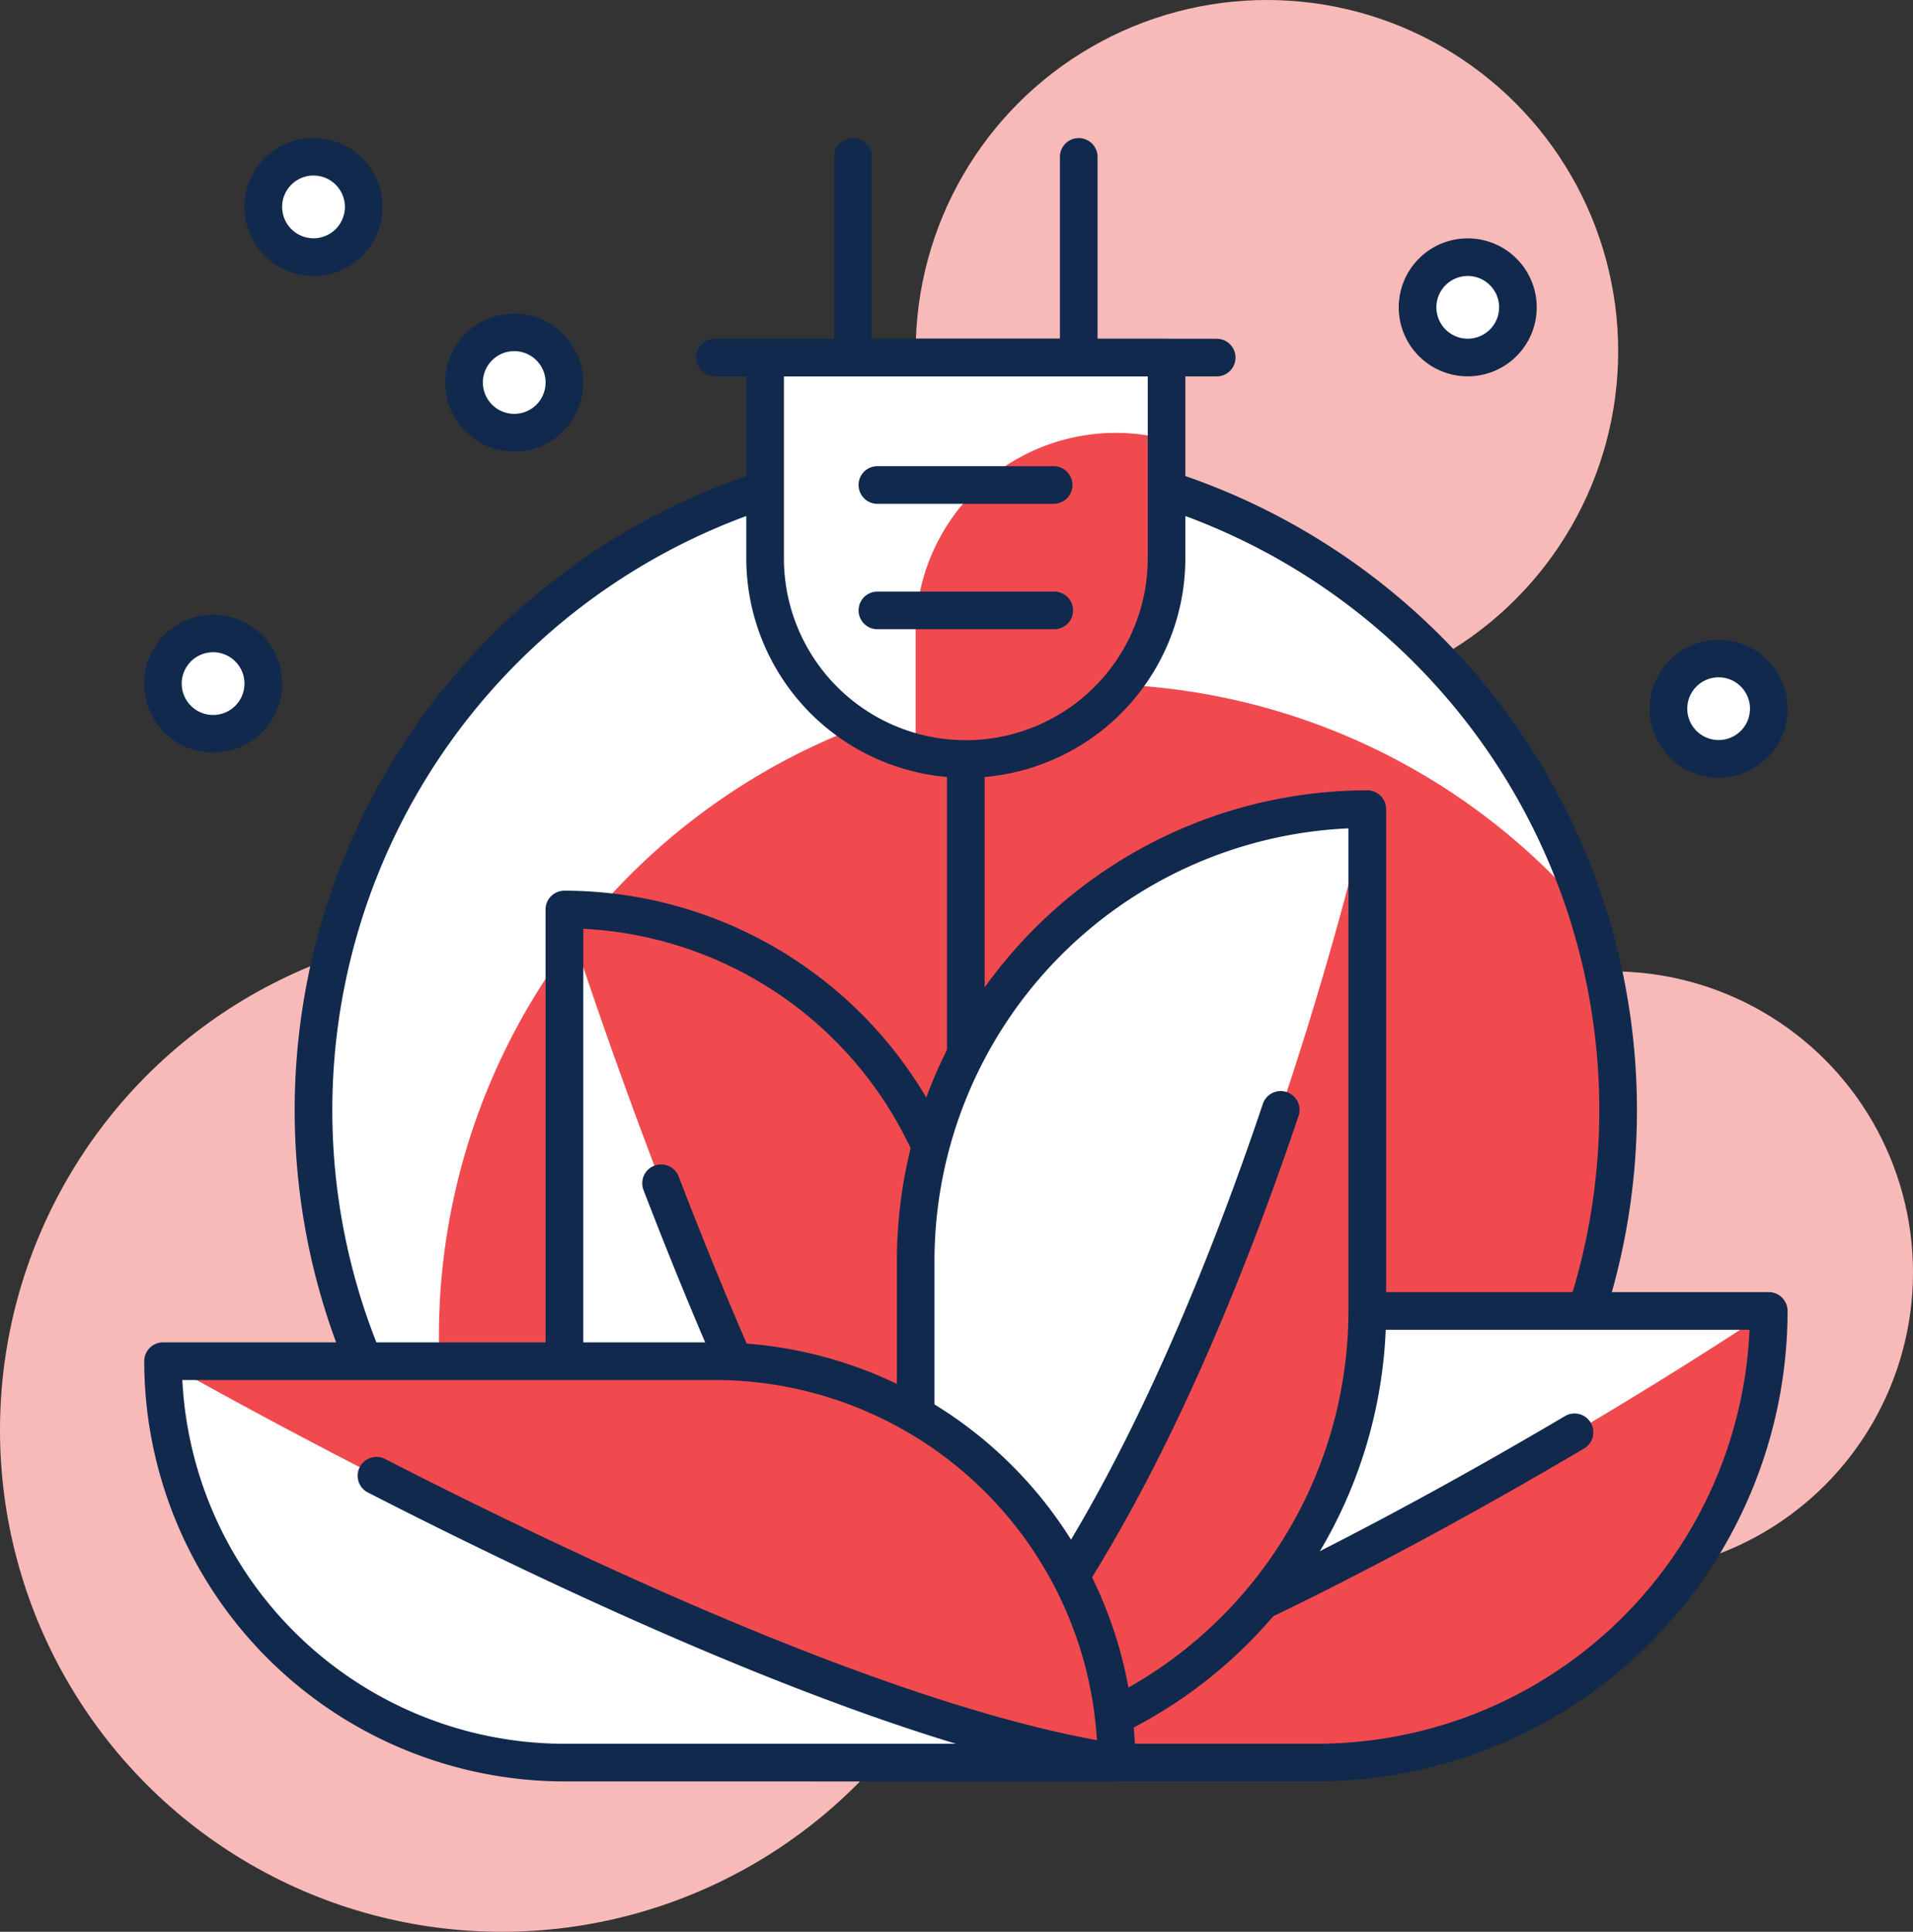 <svg xmlns="http://www.w3.org/2000/svg" width="99.02" height="99.999" viewBox="0 0 99.02 99.999"><rect x="0" y="0" width="99.02" height="99.999" fill="#333333" stroke="none"/><defs><style>.a{fill:#f8bab8;}.b{fill:#fff;}.c{fill:#f04a4f;}.d{fill:#11294d;}</style></defs><g transform="translate(-546.603 -78.282)"><g transform="translate(546.603 78.282)"><circle class="a" cx="18.181" cy="18.181" r="18.181" transform="translate(47.398 0)"/><circle class="a" cx="15.584" cy="15.584" r="15.584" transform="translate(67.852 50.283)"/><circle class="a" cx="25.973" cy="25.973" r="25.973" transform="translate(0 48.053)"/><circle class="b" cx="33.765" cy="33.765" r="33.765" transform="translate(16.226 23.706)"/><path class="c" d="M592.05,162.439a33.782,33.782,0,0,0,32.194-43.965A33.767,33.767,0,0,0,566.35,150.56,33.677,33.677,0,0,0,592.05,162.439Z" transform="translate(-542.059 -71.203)"/><path class="d" d="M593.544,165.946a34.739,34.739,0,1,1,34.739-34.739,34.739,34.739,0,0,1-34.739,34.739Zm0-67.53a32.791,32.791,0,1,0,32.791,32.791A32.791,32.791,0,0,0,593.544,98.416Z" transform="translate(-543.552 -73.736)"/><path class="d" d="M586.792,162.828a.974.974,0,0,1-.975-.974V109.912a.974.974,0,1,1,1.949,0v51.943A.974.974,0,0,1,586.792,162.828Z" transform="translate(-536.799 -70.618)"/><path class="b" d="M569.974,115.946h0v23.376A20.779,20.779,0,0,0,590.752,160.1h0V136.725a20.778,20.778,0,0,0-20.78-20.779Z" transform="translate(-540.76 -68.866)"/><path class="c" d="M590.753,136.725a20.778,20.778,0,0,0-20.78-20.779s10.39,33.139,20.78,44.155Z" transform="translate(-540.76 -68.866)"/><path class="d" d="M590.948,161.27a21.777,21.777,0,0,1-21.754-21.753V116.141a.974.974,0,0,1,.975-.974,21.776,21.776,0,0,1,21.753,21.753V160.3A.974.974,0,0,1,590.948,161.27Zm-19.8-44.13v22.378a19.829,19.829,0,0,0,18.83,19.781V136.92a19.828,19.828,0,0,0-18.835-19.78Z" transform="translate(-540.955 -69.061)"/><path class="d" d="M589.946,158.436a.978.978,0,0,1-.71-.3c-6.03-6.394-12.015-20.01-15.973-30.308a.974.974,0,1,1,1.819-.7c3.9,10.135,9.759,23.508,15.573,29.67a.974.974,0,0,1-.709,1.643Z" transform="translate(-539.954 -66.227)"/><path class="b" d="M603.742,132.57h25.972a23.376,23.376,0,0,1-23.376,23.376H580.366A23.376,23.376,0,0,1,603.742,132.57Z" transform="translate(-538.162 -64.71)"/><path class="c" d="M580.366,155.946h25.972a23.376,23.376,0,0,0,23.376-23.376s-28.574,19.341-49.349,23.376Z" transform="translate(-538.162 -64.71)"/><path class="d" d="M606.535,157.115H580.561a.974.974,0,0,1-.974-.974,24.377,24.377,0,0,1,24.35-24.35h25.974a.974.974,0,0,1,.974.974A24.377,24.377,0,0,1,606.535,157.115Zm-24.98-1.947h24.98a22.431,22.431,0,0,0,22.381-21.429H603.937a22.432,22.432,0,0,0-22.382,21.428Z" transform="translate(-538.357 -64.904)"/><path class="d" d="M580.56,155.855a.974.974,0,0,1-.184-1.93c12.621-2.451,28.154-10.576,38.96-16.96a.974.974,0,1,1,.991,1.676c-10.94,6.464-26.686,14.691-39.581,17.2A.94.94,0,0,1,580.56,155.855Z" transform="translate(-538.357 -63.645)"/><path class="b" d="M607.9,111.791h0v25.973a23.377,23.377,0,0,1-23.375,23.376h0V135.166A23.375,23.375,0,0,1,607.9,111.791Z" transform="translate(-537.123 -69.905)"/><path class="c" d="M607.9,111.791s-8.26,36.71-23.376,49.349h0A23.377,23.377,0,0,0,607.9,137.765Z" transform="translate(-537.123 -69.905)"/><path class="d" d="M584.716,162.309a.974.974,0,0,1-.974-.974V135.361a24.377,24.377,0,0,1,24.35-24.35.974.974,0,0,1,.974.975v25.973a24.377,24.377,0,0,1-24.35,24.35Zm22.4-49.329a22.431,22.431,0,0,0-21.428,22.381v24.98a22.43,22.43,0,0,0,21.428-22.383Z" transform="translate(-537.318 -70.1)"/><path class="d" d="M584.716,159.191a.974.974,0,0,1-.625-1.721c8.468-7.079,14.782-22.03,18.588-33.326a.975.975,0,1,1,1.848.621c-3.886,11.534-10.37,26.83-19.185,34.2a.979.979,0,0,1-.626.226Z" transform="translate(-537.318 -66.982)"/><path class="b" d="M581.921,134.648h-28.57a20.779,20.779,0,0,0,20.779,20.779H602.7a20.779,20.779,0,0,0-20.779-20.779Z" transform="translate(-544.916 -64.19)"/><path class="c" d="M581.921,134.648h-28.57s31.437,18.043,49.349,20.779a20.779,20.779,0,0,0-20.779-20.779Z" transform="translate(-544.916 -64.19)"/><path class="d" d="M602.9,156.6h-28.57a21.777,21.777,0,0,1-21.754-21.753.975.975,0,0,1,.975-.974h28.57a21.776,21.776,0,0,1,21.753,21.753A.974.974,0,0,1,602.9,156.6Zm-48.351-20.779a19.83,19.83,0,0,0,19.781,18.831H601.9a19.83,19.83,0,0,0-19.781-18.831Z" transform="translate(-545.111 -64.385)"/><path class="d" d="M600.69,155.411a.975.975,0,0,1-.147-.011c-11.089-1.694-27.119-9.065-38.616-14.95a.975.975,0,0,1,.889-1.735c11.367,5.82,27.191,13.105,38.021,14.76a.974.974,0,0,1-.146,1.936Z" transform="translate(-542.904 -63.2)"/><path class="b" d="M588.675,113.87h0a10.39,10.39,0,0,1-10.39-10.39V93.091h20.779V103.48a10.39,10.39,0,0,1-10.389,10.39Z" transform="translate(-538.682 -74.58)"/><path class="c" d="M597.505,102.7V96.547a10.359,10.359,0,0,0-12.986,10.05v6.154A10.355,10.355,0,0,0,597.5,102.7Z" transform="translate(-537.123 -73.8)"/><path class="d" d="M588.87,115.038a11.375,11.375,0,0,1-11.364-11.364V93.286a.974.974,0,0,1,.974-.974h20.779a.974.974,0,0,1,.974.974v10.389a11.375,11.375,0,0,1-11.363,11.363Zm-9.416-20.779v9.415a9.416,9.416,0,1,0,18.832,0V94.259Z" transform="translate(-538.877 -74.774)"/><path class="d" d="M593.8,96.338H582.116a.974.974,0,0,1-.974-.974V84.974a.974.974,0,0,1,1.949,0V94.39h9.74V84.974a.974.974,0,0,1,1.948,0v10.39a.974.974,0,0,1-.979.974Z" transform="translate(-537.968 -76.852)"/><path class="d" d="M602.376,94.259H576.4a.974.974,0,0,1,0-1.948h25.974a.974.974,0,0,1,0,1.948Z" transform="translate(-539.396 -74.774)"/><path class="d" d="M592.246,99.536h-9.091a.975.975,0,1,1,0-1.949h9.091a.974.974,0,0,1,0,1.949Z" transform="translate(-537.708 -73.456)"/><path class="d" d="M592.246,104.729h-9.091a.974.974,0,1,1,0-1.947h9.091a.974.974,0,1,1,0,1.947Z" transform="translate(-537.708 -72.157)"/><circle class="b" cx="2.597" cy="2.597" r="2.597" transform="translate(8.435 32.793)"/><path class="d" d="M556.143,110.881a3.571,3.571,0,1,1,3.571-3.571,3.571,3.571,0,0,1-3.571,3.571Zm0-5.2a1.624,1.624,0,1,0,1.622,1.624,1.624,1.624,0,0,0-1.622-1.624Z" transform="translate(-545.111 -71.918)"/><circle class="b" cx="2.597" cy="2.597" r="2.597" transform="translate(13.63 8.115)"/><path class="d" d="M560.3,91.139a3.571,3.571,0,1,1,3.571-3.571,3.571,3.571,0,0,1-3.571,3.571Zm0-5.2a1.624,1.624,0,1,0,1.624,1.624,1.624,1.624,0,0,0-1.624-1.624Z" transform="translate(-544.072 -76.853)"/><circle class="b" cx="2.597" cy="2.597" r="2.597" transform="translate(24.02 17.207)"/><path class="d" d="M568.611,98.412a3.571,3.571,0,1,1,3.571-3.571A3.571,3.571,0,0,1,568.611,98.412Zm0-5.2a1.623,1.623,0,1,0,1.623,1.624,1.623,1.623,0,0,0-1.623-1.624Z" transform="translate(-541.993 -75.035)"/><circle class="b" cx="2.597" cy="2.597" r="2.597" transform="translate(73.375 13.311)"/><path class="d" d="M608.094,95.295a3.571,3.571,0,1,1,3.571-3.571,3.571,3.571,0,0,1-3.571,3.571Zm0-5.195a1.623,1.623,0,1,0,1.624,1.624,1.623,1.623,0,0,0-1.624-1.624Z" transform="translate(-532.122 -75.814)"/><circle class="b" cx="2.597" cy="2.597" r="2.597" transform="translate(86.363 34.093)"/><path class="d" d="M618.485,111.92a3.571,3.571,0,1,1,3.571-3.571A3.571,3.571,0,0,1,618.485,111.92Zm0-5.2a1.623,1.623,0,1,0,1.622,1.624,1.623,1.623,0,0,0-1.622-1.624Z" transform="translate(-529.525 -71.658)"/></g></g></svg>